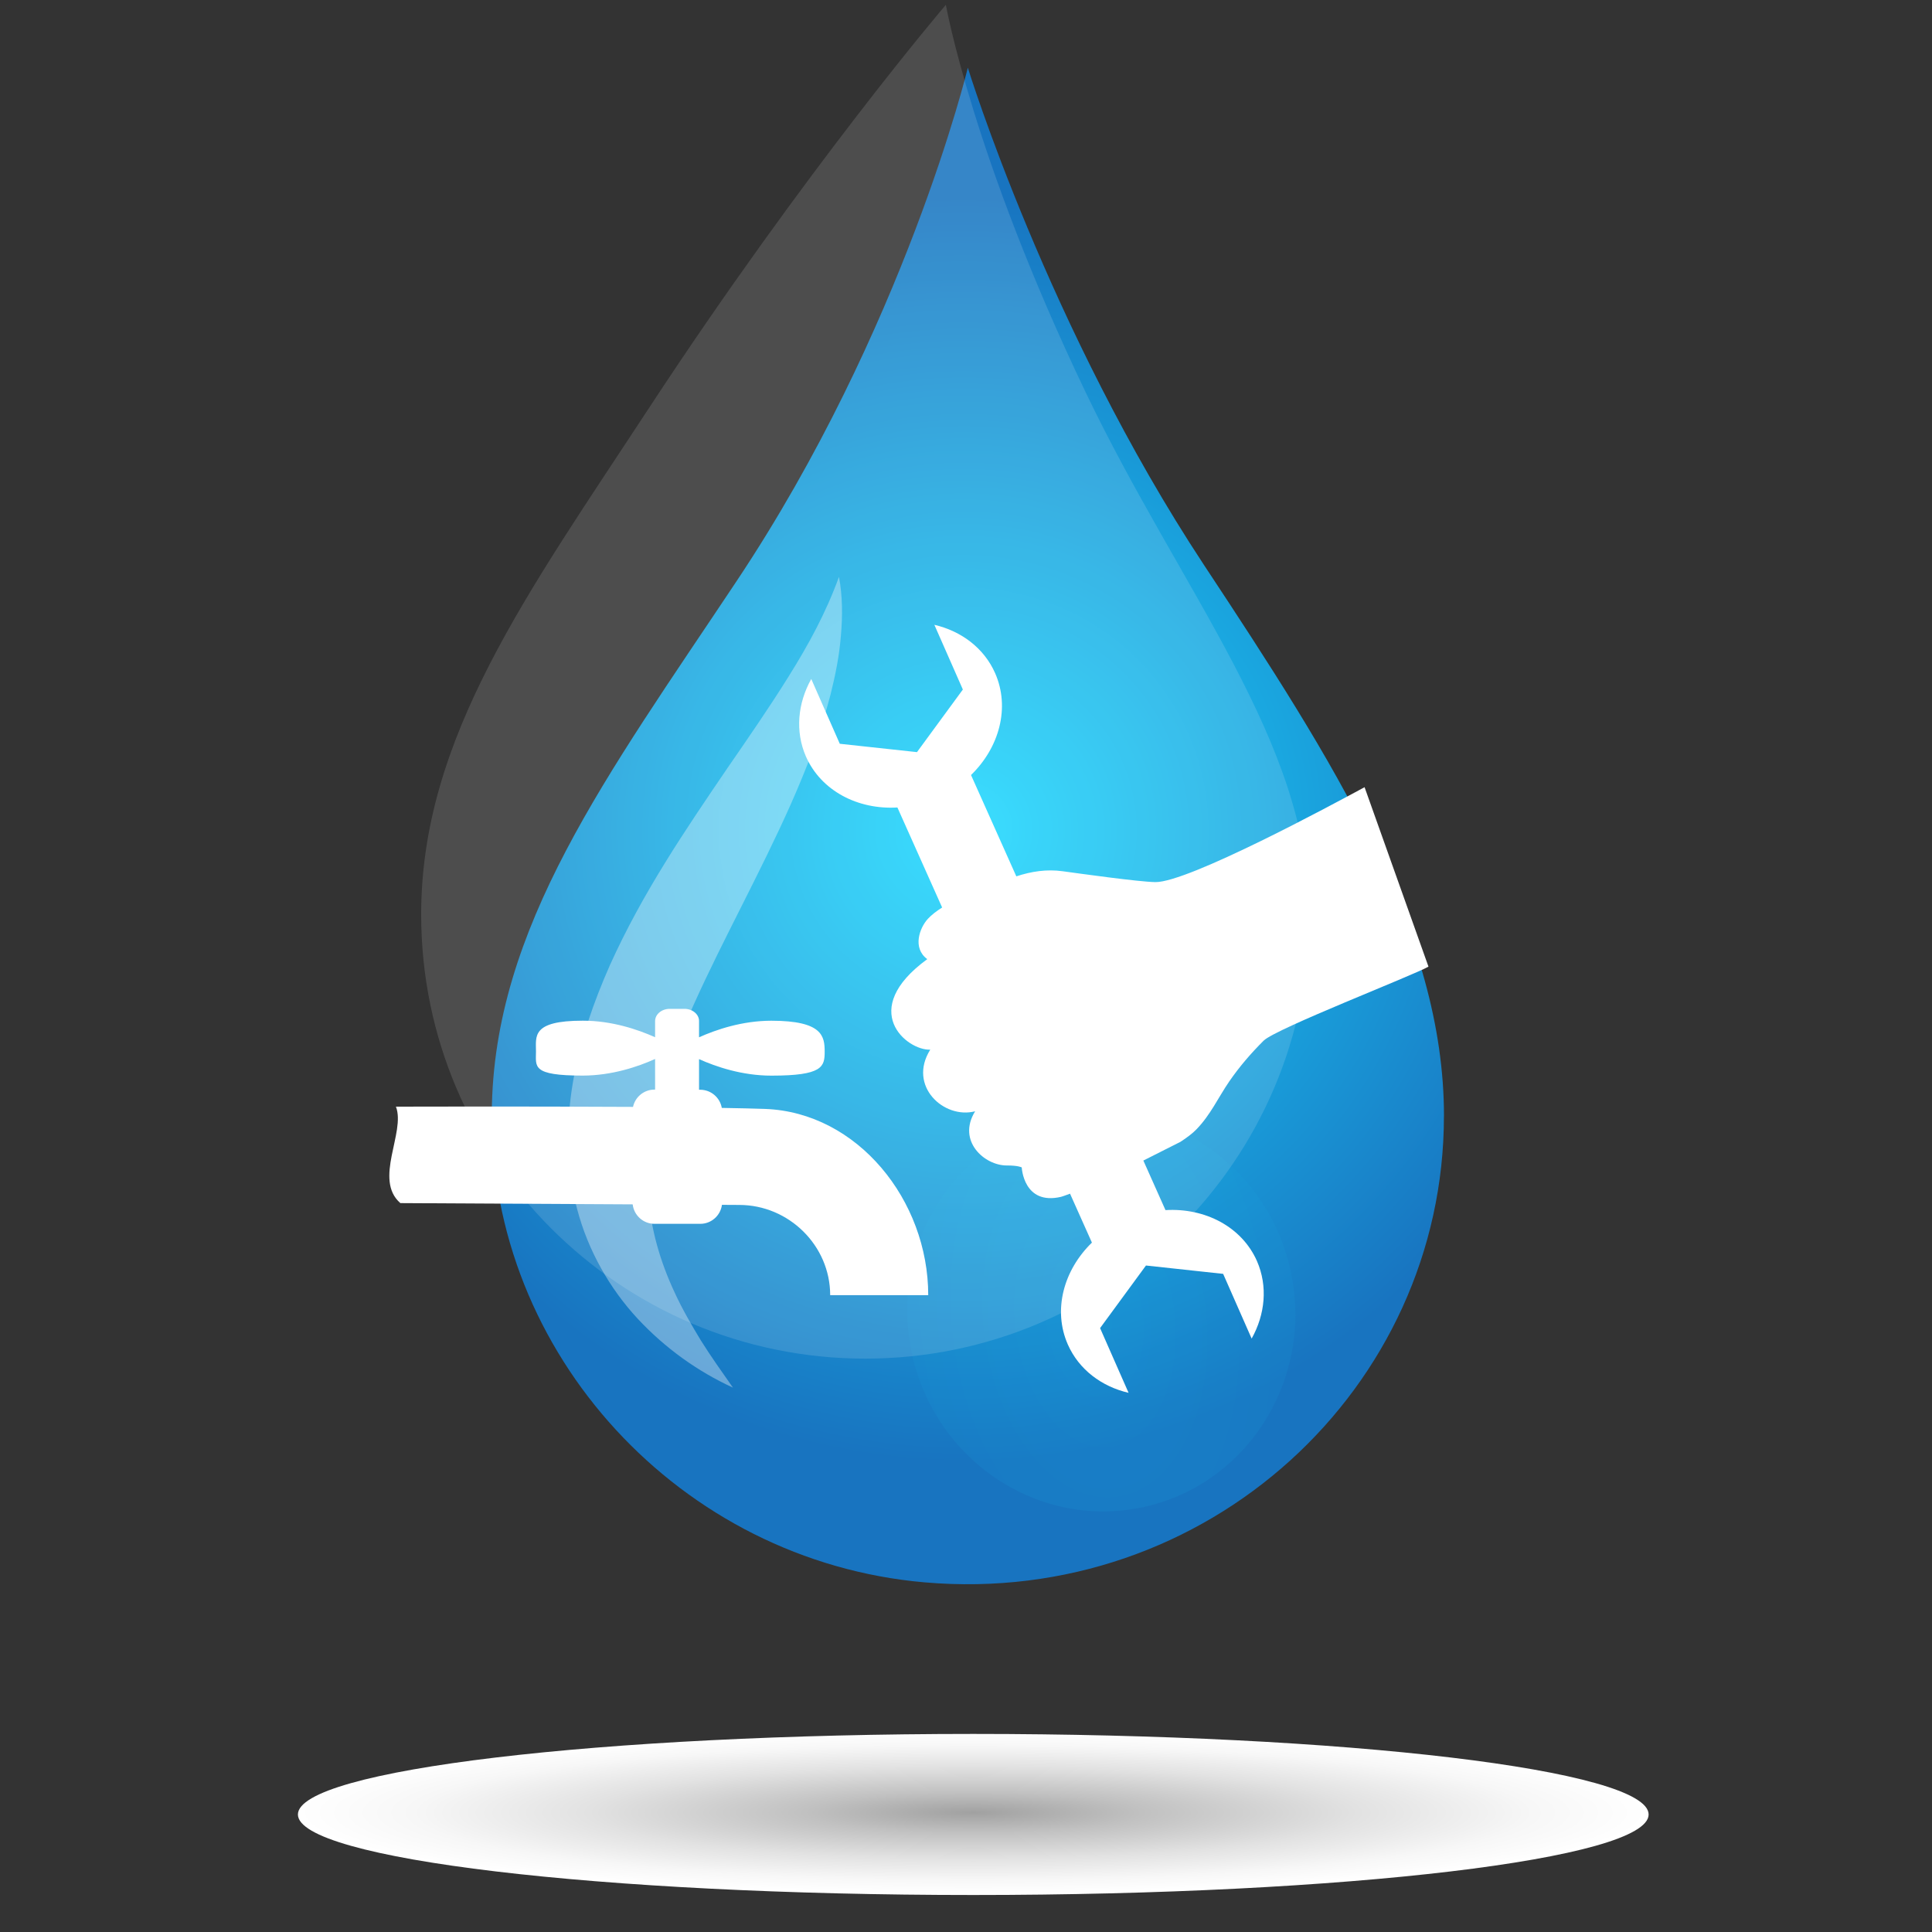 <svg xmlns="http://www.w3.org/2000/svg" xmlns:xlink="http://www.w3.org/1999/xlink" id="_&#xD1;&#xEB;&#xEE;&#xE9;_1" viewBox="0 0 400 400"><rect x="0" y="0" width="400" height="400" fill="#333333" stroke="none"/><defs><style>.cls-1{opacity:.13;}.cls-2{fill:url(#radial-gradient-3);opacity:.12;}.cls-2,.cls-3,.cls-4,.cls-5,.cls-6,.cls-7{stroke-width:0px;}.cls-3{opacity:.35;}.cls-3,.cls-7{fill:#fff;}.cls-4{fill:none;}.cls-5{fill:url(#radial-gradient-2);}.cls-6{fill:url(#radial-gradient);}</style><radialGradient id="radial-gradient" cx="201.51" cy="-538.25" fx="201.51" fy="-538.25" r="139.79" gradientTransform="translate(0 439.87) scale(1 .12)" gradientUnits="userSpaceOnUse"><stop offset="0" stop-color="#a1a1a1"></stop><stop offset=".25" stop-color="#c1c1c1"></stop><stop offset=".57" stop-color="#e2e2e2"></stop><stop offset=".83" stop-color="#f7f7f7"></stop><stop offset="1" stop-color="#fff"></stop></radialGradient><radialGradient id="radial-gradient-2" cx="217.72" cy="189.29" fx="217.72" fy="189.29" r="119.09" gradientTransform="translate(-42.14 -36.36) scale(1.11 1.1)" gradientUnits="userSpaceOnUse"><stop offset="0" stop-color="#1dd9ff"></stop><stop offset=".46" stop-color="#1aace3"></stop><stop offset="1" stop-color="#1874c0"></stop></radialGradient><radialGradient id="radial-gradient-3" cx="358.76" cy="359.01" fx="358.76" fy="359.01" r="110.87" gradientTransform="translate(9.04 -140.19) rotate(4.51) scale(.69 1.1) skewX(.38)" xlink:href="#radial-gradient-2"></radialGradient></defs><path class="cls-6" d="M341.33,375.67c0,9.2-62.6,16.67-139.82,16.67s-139.83-7.46-139.83-16.67,62.6-16.68,139.83-16.68,139.82,7.47,139.82,16.68Z"></path><path class="cls-4" d="M256.17,281.16c-2.76-2.11-6.7-1.58-8.81,1.18-2.11,2.76-1.58,6.7,1.18,8.81,2.76,2.1,6.7,1.58,8.81-1.18,2.11-2.76,1.58-6.7-1.18-8.81Z"></path><path class="cls-5" d="M298.95,231.07c0,56.41-49.08,101.62-107.52,96.54-50.55-4.39-90.02-47.4-89.61-97.31.31-38.27,23.82-69.65,50.63-109.9,34.89-52.31,47.93-106.38,47.93-106.38,0,0,16.63,54.06,48.89,102.95,27,40.85,49.69,76.36,49.69,114.1Z"></path><ellipse class="cls-2" cx="228.03" cy="271.69" rx="40.13" ry="41.25" transform="translate(-47.24 47.99) rotate(-10.89)"></ellipse><path class="cls-7" d="M167.97,140.59l5.9,13.4,15.98,1.73,9.5-12.96-5.9-13.4c5.57,1.3,10.28,4.8,12.58,10.01,3.13,7.11.89,15.38-4.99,21.09l9.38,20.98c3.08-1.02,6.27-1.52,9.59-1.06,3.02.41,15.65,2.19,19.17,2.25,6.78.11,36.78-16.1,43.34-19.65l13.23,37.15c-3.2,1.84-31.62,12.84-34.12,15.32-2.68,2.67-5,5.37-7.12,8.44-2.33,3.4-3.87,6.91-6.81,9.94-.79.82-1.94,1.69-3.31,2.58l-7.67,3.87,4.58,10.26c8.18-.49,15.8,3.44,18.94,10.55,2.28,5.22,1.69,11.06-1.1,16.05l-5.9-13.4-15.98-1.73-9.5,12.96,5.9,13.4c-5.57-1.3-10.28-4.8-12.58-10.01-3.13-7.11-.89-15.38,4.99-21.09l-4.53-10.13c-1.02.38-1.69.61-1.86.65-7.78,1.82-8.14-6.09-8.14-6.09,0,0-.7-.41-3.08-.4-4.65.02-10.37-5.09-6.57-11.22-6.47,1.68-14.01-5.24-9.29-12.76-4.88.2-15.08-8.19-.62-18.74-3.13-2.31-1.59-6.48.13-8.35.79-.85,1.82-1.63,2.95-2.34l-9.26-20.71c-8.18.49-15.8-3.44-18.94-10.55-2.28-5.22-1.69-11.06,1.1-16.05Z"></path><path class="cls-7" d="M81.98,229.12s26.48-.08,49.08.05c.44-2.05,2.26-3.58,4.43-3.58h.14v-6.34c-3.52,1.59-8.93,3.43-14.97,3.44-10.65,0-9.69-1.86-9.69-4.99s-.96-6.38,9.69-6.38c6.04,0,11.43,1.84,14.97,3.43v-3.34c0-1.41,1.36-2.54,3.03-2.54h3.04c1.68,0,3.04,1.13,3.03,2.54v3.35c3.53-1.58,8.93-3.43,14.97-3.43,10.64,0,11.03,3.25,11.04,6.39,0,3.13-.4,4.98-11.03,4.98-6.06,0-11.46-1.84-14.98-3.42v6.34h.24c2.24,0,4.1,1.63,4.47,3.76,3.63.06,6.7.13,8.97.21,19.13.72,33.77,18.91,33.77,38.56h-20.3c0-10.27-8.56-18.68-18.83-18.68l-3.58-.02c-.3,2.22-2.19,3.93-4.49,3.93h-9.48c-2.33,0-4.25-1.76-4.51-4.03l-48.1-.26c-5.6-4.89,1.12-14.65-.91-19.95Z"></path><g class="cls-1"><path class="cls-7" d="M271.09,189.35c0,50.76-41.19,91.94-91.95,91.94s-91.94-41.18-91.94-91.94c0-36.63,22.05-66.54,47.23-104.97C166.98,34.76,195.83,1,195.83,1c0,0,5.57,31.37,28.9,80.13,19.95,41.69,46.35,72.43,46.35,108.22Z"></path></g><path class="cls-3" d="M151.78,287.31c-7.31-3.36-14.03-8.14-19.78-14.31-5.71-6.17-10.23-14-12.51-22.67-2.32-8.65-2.32-17.84-.85-26.38,1.46-8.58,4.31-16.59,7.63-24.11,6.77-15.03,15.68-28.09,24.32-40.79,4.37-6.34,8.69-12.58,12.7-19.02,4.03-6.44,7.67-13.05,10.41-20.6.75,3.96.76,8.1.4,12.18-.32,4.1-1.13,8.12-2.12,12.09-2.04,7.92-5.01,15.43-8.2,22.69-6.46,14.49-13.99,27.94-20.02,41.31-5.99,13.35-10.48,26.63-9.49,39.96.45,6.67,2.34,13.4,5.45,20.03,1.53,3.33,3.41,6.57,5.41,9.87,2.04,3.25,4.31,6.45,6.63,9.75Z"></path></svg>